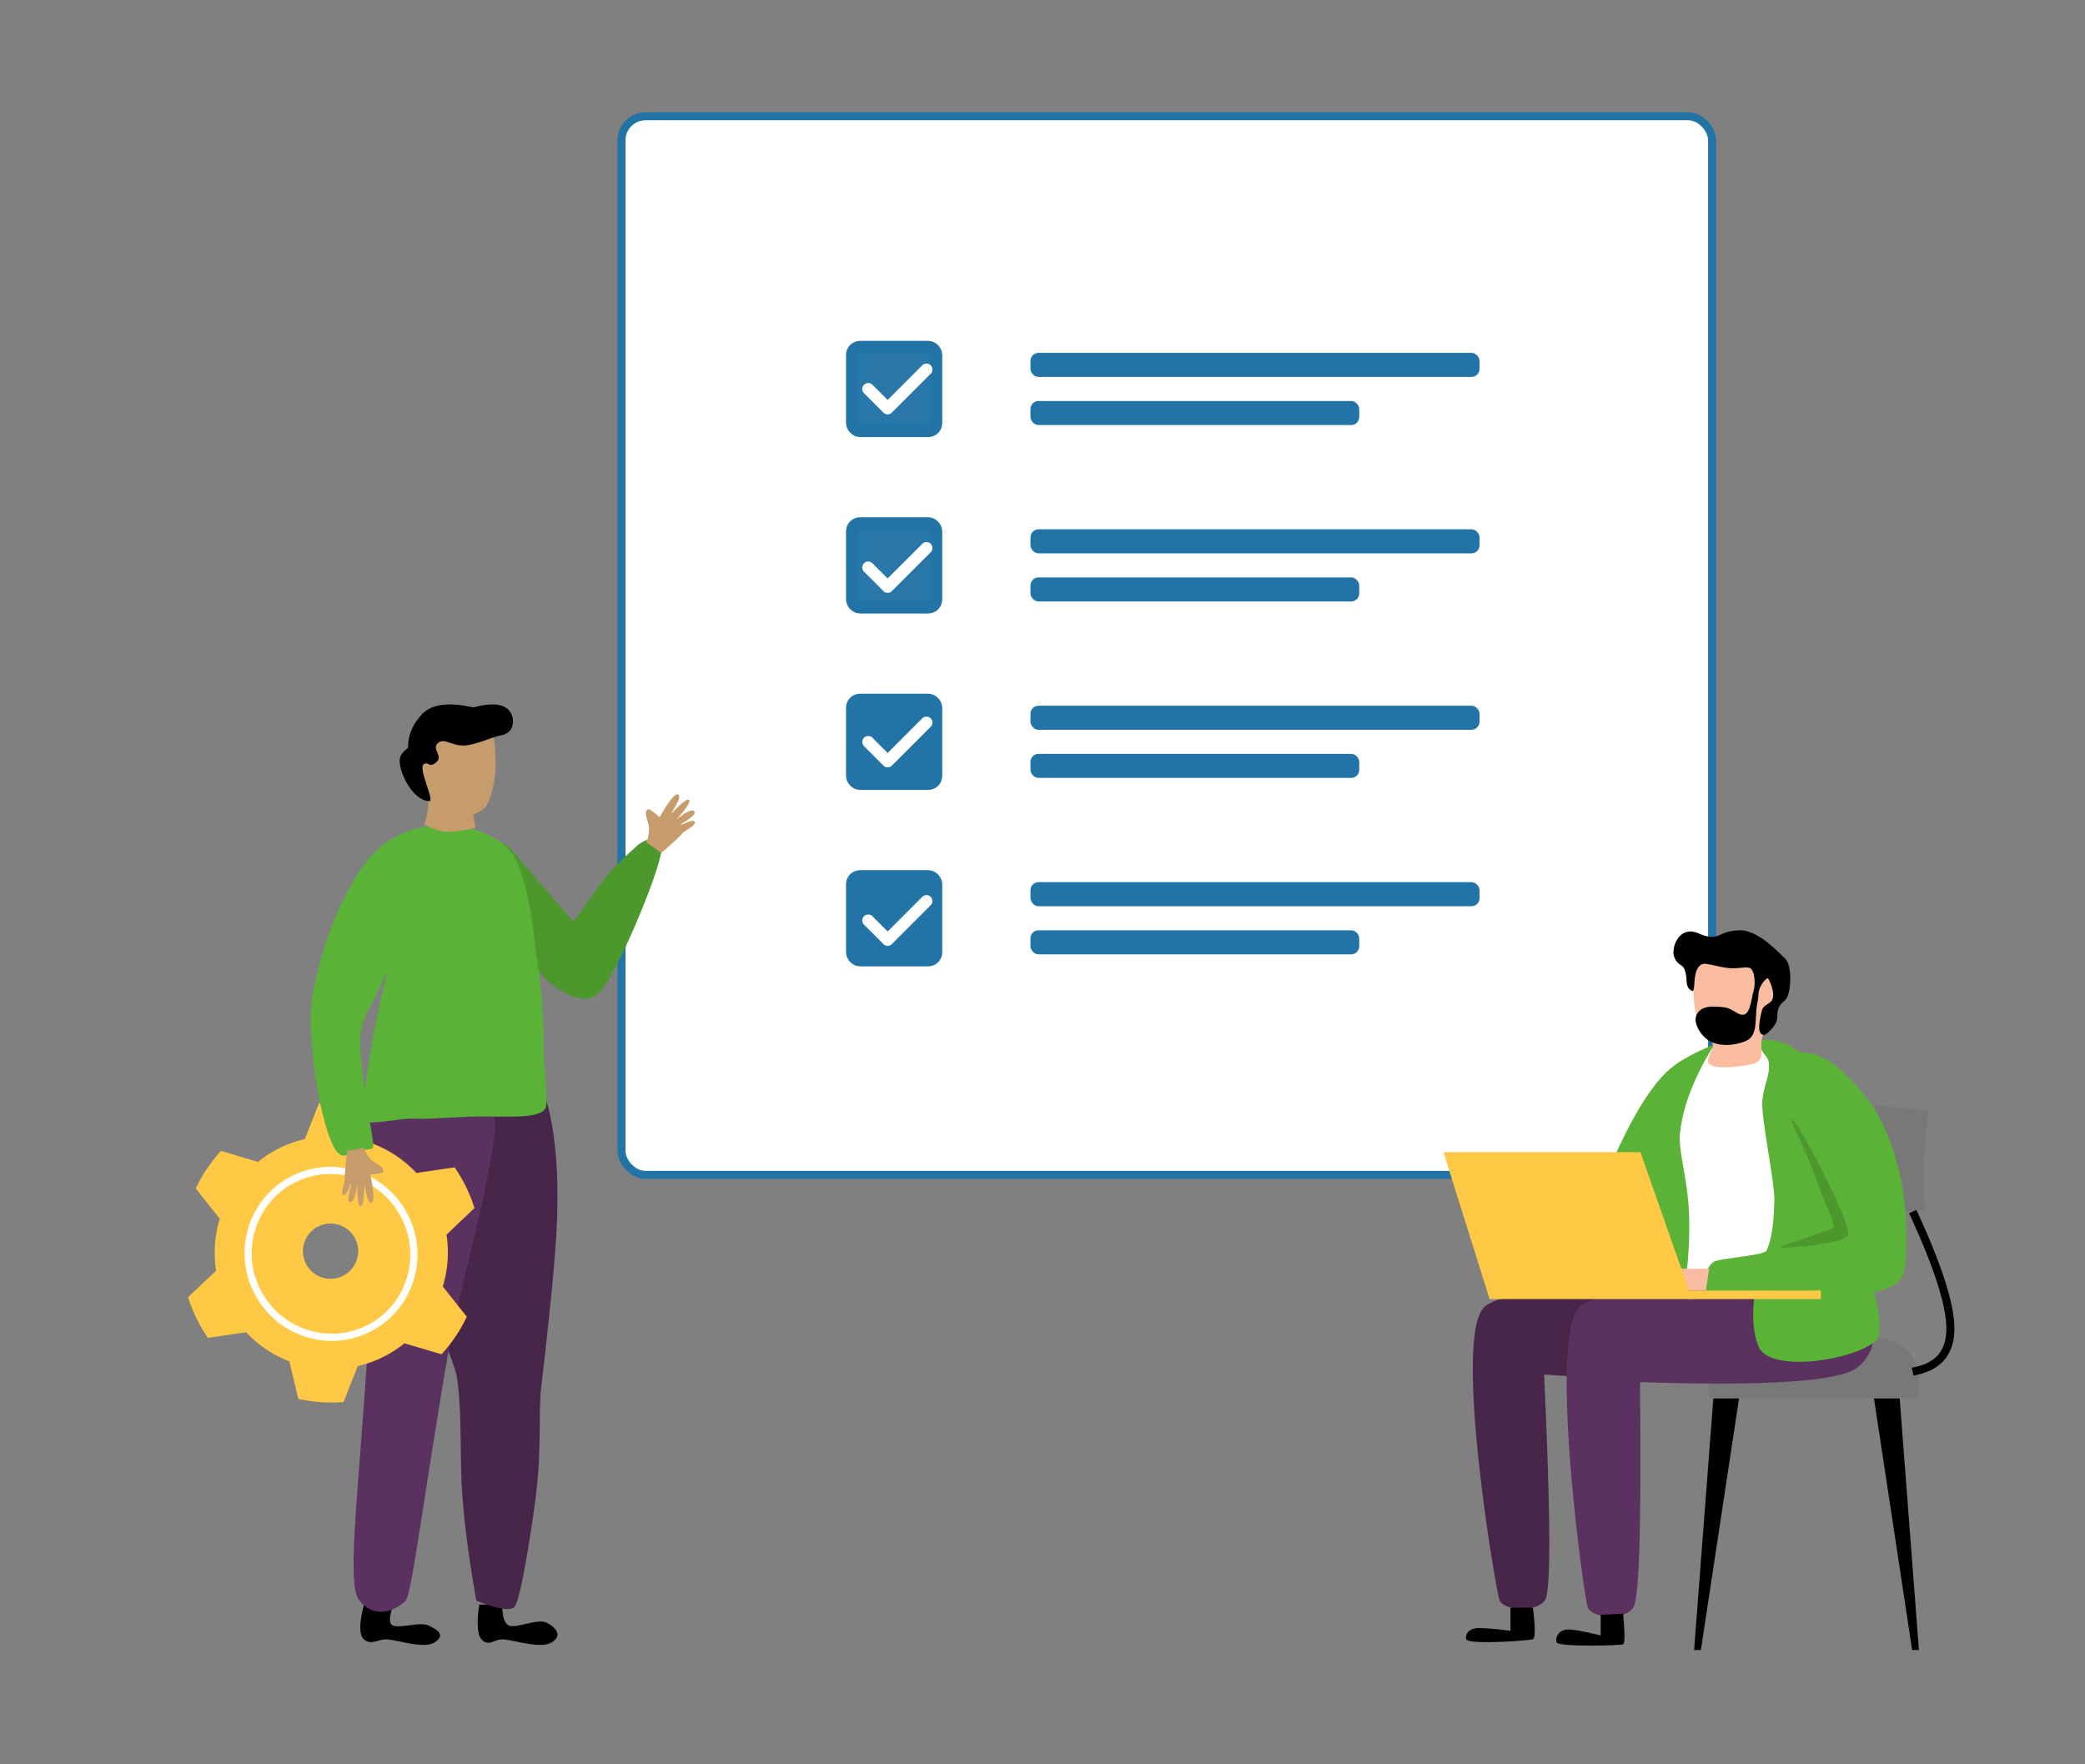 <svg width="520" height="440" viewBox="0 0 520 440" xmlns="http://www.w3.org/2000/svg"><rect x="0" y="0" width="520" height="440" fill="#808080" stroke="none"/><g fill="none" fill-rule="evenodd"><g transform="translate(154 28)"><rect stroke="#2274A6" stroke-width="2" fill="#FFF" x="1" y="1" width="272" height="264" rx="6"/><g transform="translate(56.992 56.689)"><rect fill="#2274A6" x="46.008" y="3.311" width="112" height="6" rx="2"/><rect fill="#2274A6" x="46.008" y="15.311" width="82" height="6" rx="2"/><rect fill="#2274A6" x="46.008" y="47.311" width="112" height="6" rx="2"/><rect fill="#2274A6" x="46.008" y="59.311" width="82" height="6" rx="2"/><rect fill="#2274A6" x="46.008" y="91.311" width="112" height="6" rx="2"/><rect fill="#2274A6" x="46.008" y="103.311" width="82" height="6" rx="2"/><rect stroke="#2274A6" stroke-width="3" fill="#2877A8" x="1.508" y="1.811" width="21" height="21" rx="2"/><rect stroke="#2274A6" stroke-width="3" fill="#2877A8" x="1.508" y="45.811" width="21" height="21" rx="2"/><rect stroke="#2274A6" stroke-width="3" fill="#2274A6" x="1.508" y="89.811" width="21" height="21" rx="2"/><path d="M19.732 95.163l-9.344 9.347-4.5-4.502a.484.484 0 10-.686.685l4.844 4.844a.483.483 0 00.685 0l9.686-9.69a.484.484 0 10-.685-.684h0z" stroke="#FFF" stroke-width="2" fill="#FFF"/><rect fill="#2274A6" x="46.008" y="135.311" width="112" height="6" rx="2"/><rect fill="#2274A6" x="46.008" y="147.311" width="82" height="6" rx="2"/><rect stroke="#2274A6" stroke-width="3" fill="#2274A6" x="1.508" y="133.811" width="21" height="21" rx="2"/><path d="M19.732 139.677l-9.344 9.346-4.5-4.502a.484.484 0 10-.686.685l4.844 4.845a.483.483 0 00.685 0l9.686-9.69a.484.484 0 10-.685-.684h0zm0-132.55l-9.344 9.347-4.5-4.502a.484.484 0 10-.686.685l4.844 4.845a.483.483 0 00.685 0l9.686-9.69a.484.484 0 10-.685-.685h0zm0 44.517l-9.344 9.347-4.5-4.503a.484.484 0 10-.686.685l4.844 4.845a.483.483 0 00.685 0l9.686-9.69a.484.484 0 10-.685-.684h0z" stroke="#FFF" stroke-width="2" fill="#FFF"/></g></g><path fill="#000" d="M467.366 348.71h6.412l4.803 62.784h-1.693zm-33.643 0h-6.412l-4.803 62.784h1.693z"/><path d="M467.395 275.652l13.43 1.271c-.654 6.799-1.026 11.905-1.117 15.32-.09 3.414.063 6.552.46 9.415l-12.801 1.391.028-27.397zM429.1 336.875c4.674-4.764 39.068-5.657 45.005-1.45 3.958 2.806 5.291 7.234 4 13.285h-51.586c-1.394-4.714-.534-8.659 2.582-11.835z" fill="#787878"/><path d="M477.46 303.05c5.98 13.067 8.971 22.492 8.971 28.274 0 5.783-2.812 9.295-8.438 10.537" stroke="#000" stroke-width="2" stroke-linecap="square"/><path d="M370.315 325.833c5.41-4.6 29.367-5.142 71.869-1.626 2.599 7.799 1.685 13.419-2.74 16.861-4.426 3.442-22.54 4.016-54.34 1.722 1.642 35.306 1.72 54.058.23 56.254-2.233 3.295-10.415 2.593-11.363 0-.949-2.593-11.772-66.31-3.656-73.21z" fill="#47264A"/><path d="M394.072 325.833c5.41-4.6 29.367-5.142 71.87-1.626 2.598 7.799 1.684 13.419-2.741 16.861-4.426 3.442-22.487 4.651-54.184 3.626.379 35.278-.176 54.015-1.665 56.212-2.234 3.295-10.416 2.593-11.364 0-.948-2.593-10.032-68.172-1.916-75.073z" fill="#5B325F"/><path d="M426.697 261.392l14.062-.791c.841 4.818.841 9.006 0 12.562-.497 2.103 1.228 7.743 2.123 17.64.411 4.556.411 14.78 0 30.67l-23.063-4.235c-2.15-17.301-3.067-28.574-2.75-33.818.135-2.237 2.508-4.11 2.75-5.802 1.094-7.636 3.387-13.044 6.878-16.226z" fill="#FFF"/><path d="M422.599 239.096l22.548 2.544c-2.139 7.675-3.622 12.613-4.448 14.814-.135.36-.984 1.167-1.216 2.302-.521 2.541.661 5.094-1.39 6.207-1.584.858-9.594 1.913-11.65.538-1.467-.982.801-3.26.73-4.9-.053-1.201-1.38-1.833-1.96-2.498-2.562-2.93-3.433-9.266-2.614-19.007z" fill="#FABDA2"/><path d="M421.563 232.29c2.01 0 3.228 1.539 5.971 1.314 1.448-.118 2.351-1.455 6.145-1.606 3.794-.15 7.73 3.244 11.564 7.098 1.888 1.897 1.43 9.09 0 10.3-1.429 1.209-1.327 1.362-1.71 2.168-.5 1.059 0 2.17-.602 3.484-.603 1.313-2.45 3.051-2.92 3.051-1.65 0-1.54-2.44-.574-6.166.542-2.093 3.796-1.049 2.485-5.69-.216-.766-.827-2.272-1.059-2.272-.23 0-1.279.793-2.004 2.534-.38.913-.238 2.21-.535 3.447-.842 3.517.421 8.206-2.877 9.65-2.756 1.208-6.834 1.511-9.382-.17-2.318-1.53-3.534-4.41-3.114-5.832.882-2.985 4.246-2.67 6.811-2.426 2.565.243 3.713 2.307 5.264 1.836 1.57-.477 1.794-4.25 2.323-5.908.53-1.658.292-5.392-1.063-5.74-1.355-.347-3.047.4-5.706 0-2.632-.395-5.116-1.21-5.854-.977-3.1.976-1.518 7.504-2.822 6.717-1.97-1.19-.748-2.98-1.853-5.482-.536-1.21-1.766-.91-2.507-2.996-.741-2.086.776-6.334 4.019-6.334z" fill="#000"/><path d="M439.537 259.315c1.736-.03 3.397.177 4.983.62 2.38.666 2.798 1.986 4.559 2.466 1.76.48 6.358-1.234 16.362 11.266 4.656 5.818 10.694 18.973 9.972 38.08-.086 2.266 0 6.098-1.95 7.864-1.3 1.177-3.318 2.044-6.052 2.599 1.67 6.874 1.822 10.926.454 12.156-5.174 4.651-24.675 7.915-28.808 2.277-.961-1.31-2.524-6.397-1.467-13.351.15-.989-10.183.63-12.099-1.082-1.916-1.714.336-6.56 1.893-7.507 1.558-.946 12.604-1.58 13.182-2.807 1.509-3.2 1.832-7.8 1.957-12.486.126-4.708-3.415-20.837-2.986-24.99.428-4.153 1.967-6.193 1.608-9.43-.139-1.258-1.167-1.911-1.741-3.063-.248-.498-.204-1.369.133-2.612z" fill="#5AB237"/><path d="M446.998 279.224c.793-.59 15.504 26.881 13.826 29-1.678 2.12-16.564 3.208-16.777 2.874-.212-.334 2.594-1.083 4.107-1.607 4.61-1.599 8.609-2.864 9.141-3.433.488-.523-1.849-5.146-4.908-13.552-3.058-8.406-6.181-12.691-5.389-13.282z" fill="#4C982D"/><path d="M403.865 285.827c2.492-5.308 6.713-13.49 11.642-18.368 2.306-2.28 6.194-4.567 11.665-6.858-.009.357-.066.62-.17.791-4.34 7.138-7.21 14.154-8.004 21.093-.5 4.378 1.682 10.62 2.163 18.68.32 5.373.1 11.295-.66 17.768h-19.76c-2.157-13.039-1.116-24.074 3.124-33.106z" fill="#5AB237"/><path fill="#FABDA2" d="M418.435 316.408h7.834l-.823 5.355h-6.564z"/><path d="M399.217 402.714l5.597-.275c.438 4.863.438 7.403 0 7.62-.658.326-14.998.681-16.432-.326-.592-.415-.298-3.08 2.345-3.338 1.184-.115 4.014.37 8.49 1.452v-5.133zm-22.507-1.784h5.597c.616 4.955.616 7.57 0 7.845-.925.413-14.998 1.336-16.432.222-.592-.46-.3-2.66 2.344-2.944 1.183-.128 4.014.087 8.491.644v-5.766z" fill="#000"/><g fill="#FFC845"><path d="M359.997 287.334h49.126l12.86 36.64h-50.478z"/><path d="M421.199 322.448h32.907v1.527h-32.907z"/><path stroke="#FFC845" d="M421.699 322.337h31.907v1h-31.907z"/></g><path d="M119.518 400.168h5.74c-.009 3.125.597 4.882 1.818 5.273 1.969.63 7.01-1.855 9.226-.776 2.218 1.08 4.086 3.096 1.413 4.855-2.674 1.76-8.72-.31-12.062-.674-2.276-.247-3.454 1.846-5.33.232-1.25-1.077-1.518-4.047-.805-8.91zm-28.748 0h7.364c-1.189 3.125-1.189 4.882 0 5.273 1.919.63 6.745-1.08 8.905 0 2.16 1.079 4.066 2.32 1.46 4.08-2.604 1.758-8.495-.31-11.75-.675-2.218-.247-4.151 1.615-5.978 0-1.219-1.076-1.219-3.969 0-8.678z" fill="#000"/><path d="M133.646 269.501c-4.222-2.164-14.59-1.214-31.103 2.851 2.85 26.852 4.894 44.286 6.134 52.301 1.861 12.024 4.705 14.183 5.44 19.922 1.183 9.234.453 19.343 1.29 29.71.56 6.91 1.687 15.218 3.384 24.921 5.302 2.086 8.47 2.602 9.506 1.547 1.554-1.583 4.318-19.55 5.35-27.703 1.488-11.768.622-20.92 1.308-26.792 2.058-17.615 3.32-30.375 3.787-38.281 1.446-24.48-2.867-37.333-5.096-38.476z" fill="#47264A"/><path d="M121.186 271.39l-27.86.185c-2.259 16.944-3.552 28.82-3.88 35.626-.616 12.762 2.457 26.539 2.006 33.246-2.23 33.158-4.914 54.551-1.983 58.44 3.482 4.62 8.048 3.434 11.58.49 1.61-1.341 3.994-22.503 10.88-62.95 2.565-15.068 8.747-33.764 11.432-53.734.43-3.2-.295-6.967-2.175-11.304z" fill="#5B325F"/><path d="M126.87 211.149l16.122 18.682a935.817 935.817 0 006.398-8.855c3.406-4.813 8.632-9.208 9.242-9.827 1.367-1.39 5.746-3.637 6.368 0 .622 3.637-11.093 32.13-15.61 36.449-3.012 2.879-7.686 1.536-14.022-4.03-7.302-11.932-11.784-21.067-13.445-27.405-1.661-6.338-.013-8.01 4.946-5.014z" fill="#4C982D"/><path d="M117.997 206.78c-9.44-2.229-17.376-.55-23.805 5.035-4.144 3.6-5.052 52.107-4.005 44.56.316-2.283 1.705-4.425 2.852-6.668.921-1.802 2.153-4.48 3.696-8.032-1.84 7.87-3.071 13.54-3.696 17.009-1.913 10.624-2.714 18.545-2.998 19.875-.636 2.973 10.084.07 13.372.408 2.446.104.815.05 3.571 0 .325-.006 8.104-.379 8.55-.408 8.096-.524 18.8 1.028 20.552-2.22.606-1.122-.183-9.203-1.272-23.337-.892-11.593-1.442-28.464-6.206-38.67-1.523-3.263-5.06-5.78-10.61-7.552z" fill="#5AB237"/><g transform="scale(-1 1) rotate(26 -622.646 -87.455)"><path d="M65.795 26.64a29.035 29.035 0 00-6.498-11.238l2.08-9.41a37.342 37.342 0 00-9.775-5.65l-7.105 6.504a28.965 28.965 0 00-12.978 0L24.41.34a37.342 37.342 0 00-9.776 5.652l2.08 9.403a29.035 29.035 0 00-6.498 11.244l-9.18 2.922a37.753 37.753 0 000 11.29l9.18 2.923a29.04 29.04 0 006.498 11.197l-2.08 9.403a37.342 37.342 0 009.775 5.651l7.105-6.504c4.27.981 8.708.981 12.978 0l7.105 6.504a37.336 37.336 0 009.782-5.651l-2.08-9.403a29.035 29.035 0 006.497-11.238l9.18-2.922a37.76 37.76 0 000-11.291l-9.18-2.881zM38.007 41.68a6.89 6.89 0 01-6.889-6.89 6.89 6.89 0 116.89 6.89z" fill="#FFC845" fill-rule="nonzero"/><ellipse stroke="#FFFEFA" stroke-width="1.8" cx="38.201" cy="35.44" rx="20.624" ry="20.849"/></g><path d="M116.6 207.283c-8.99-2.122-16.546-.525-22.668 4.791-3.945 3.426-12.467 16.484-15.945 36.061-1.918 10.798 2.669 37.96 7 39.902 1.425.64 2.497-.73 7.848-1.59 1.386-.223-4.29-20.3-2.717-31.966.294-2.174 1.625-4.21 2.717-6.346.877-1.714 2.557-4.297 5.04-7.749-.27 4.443-.608 7.607-1.011 9.493-.114.531-.325 1.323-.634 2.374 6.014 12.662 9.274 19.24 9.78 19.73 10.658.455 26.401-.737 28.992-5.534 1.05-1.944 1.768-30.424-8.299-51.98-1.45-3.105-4.818-5.5-10.103-7.186z" fill="#5AB237"/><path d="M90.752 286.274l-4.137.713c-.478 4.03-.685 6.382-.62 7.053.061.616-1.195 3.717-.334 4 .861.283 1.674-2.955 1.981-2.855.122.04-1.455 4.443-.346 4.6.74.105 1.35-1.357 1.832-4.385-.014 3.816.283 5.635.89 5.456.91-.268.81-5.23.872-5.209.295.097.572 4.583 1.732 4.32.773-.175.684-2.538-.27-7.09 2.109-.087 3.192-.295 3.25-.623.25-1.414-1.87-1.875-2.988-2.974-.746-.732-1.366-1.734-1.862-3.006zm13.41-102.907h18.544c.426-.272.716 1.716.872 5.964.106 2.883-.13 7.487-2.185 11.523-.396.778-1.524 1.535-3.384 2.272l.586 3.326c-3.263.755-5.683 1.084-7.26.986-1.578-.097-3.438-.691-5.58-1.782.693-1.686 1.04-3.632 1.04-5.836 0-1.365-3.091-3.532-3.765-7.415-.276-1.59.102-4.603 1.132-9.038z" fill="#C69C6C"/><path d="M105.367 178c2.408-2.438 6.634-2.962 12.678-1.573 5.684-1.526 8.94-.72 9.77 2.417.29 1.094.405 3.997-3.007 4.573-2.041.345-6.349 2.483-9.18 2.505-3.213.026-4.92-2.015-6.434-.576-1.66 1.578 1.466 3.128-.353 4.71-1.818 1.582-1.878-.12-3.057.439-1.784.845 2.726 9.288 1.326 9.288-4.326 0-7.956-7.83-7.365-10.72.172-.842.842-1.686 2.01-2.532 0-3.25 1.204-6.094 3.612-8.532z" fill="#000"/><path d="M161.241 210.098l3.717 2.594c3.132-2.73 4.902-4.377 5.31-4.942.376-.519 3.478-1.945 3-2.816-.478-.87-3.33.998-3.5.687-.067-.123 4.177-2.304 3.42-3.267-.506-.641-1.983.017-4.432 1.975 2.623-2.918 3.637-4.538 3.04-4.862-.893-.486-4.211 3.398-4.246 3.335-.163-.298 2.692-3.951 1.607-4.63-.723-.453-2.271 1.429-4.644 5.644-1.704-1.533-2.692-2.195-2.961-1.988-1.163.896.175 2.859.295 4.55.08 1.128-.121 2.368-.606 3.72z" fill="#C69C6C"/></g></svg>